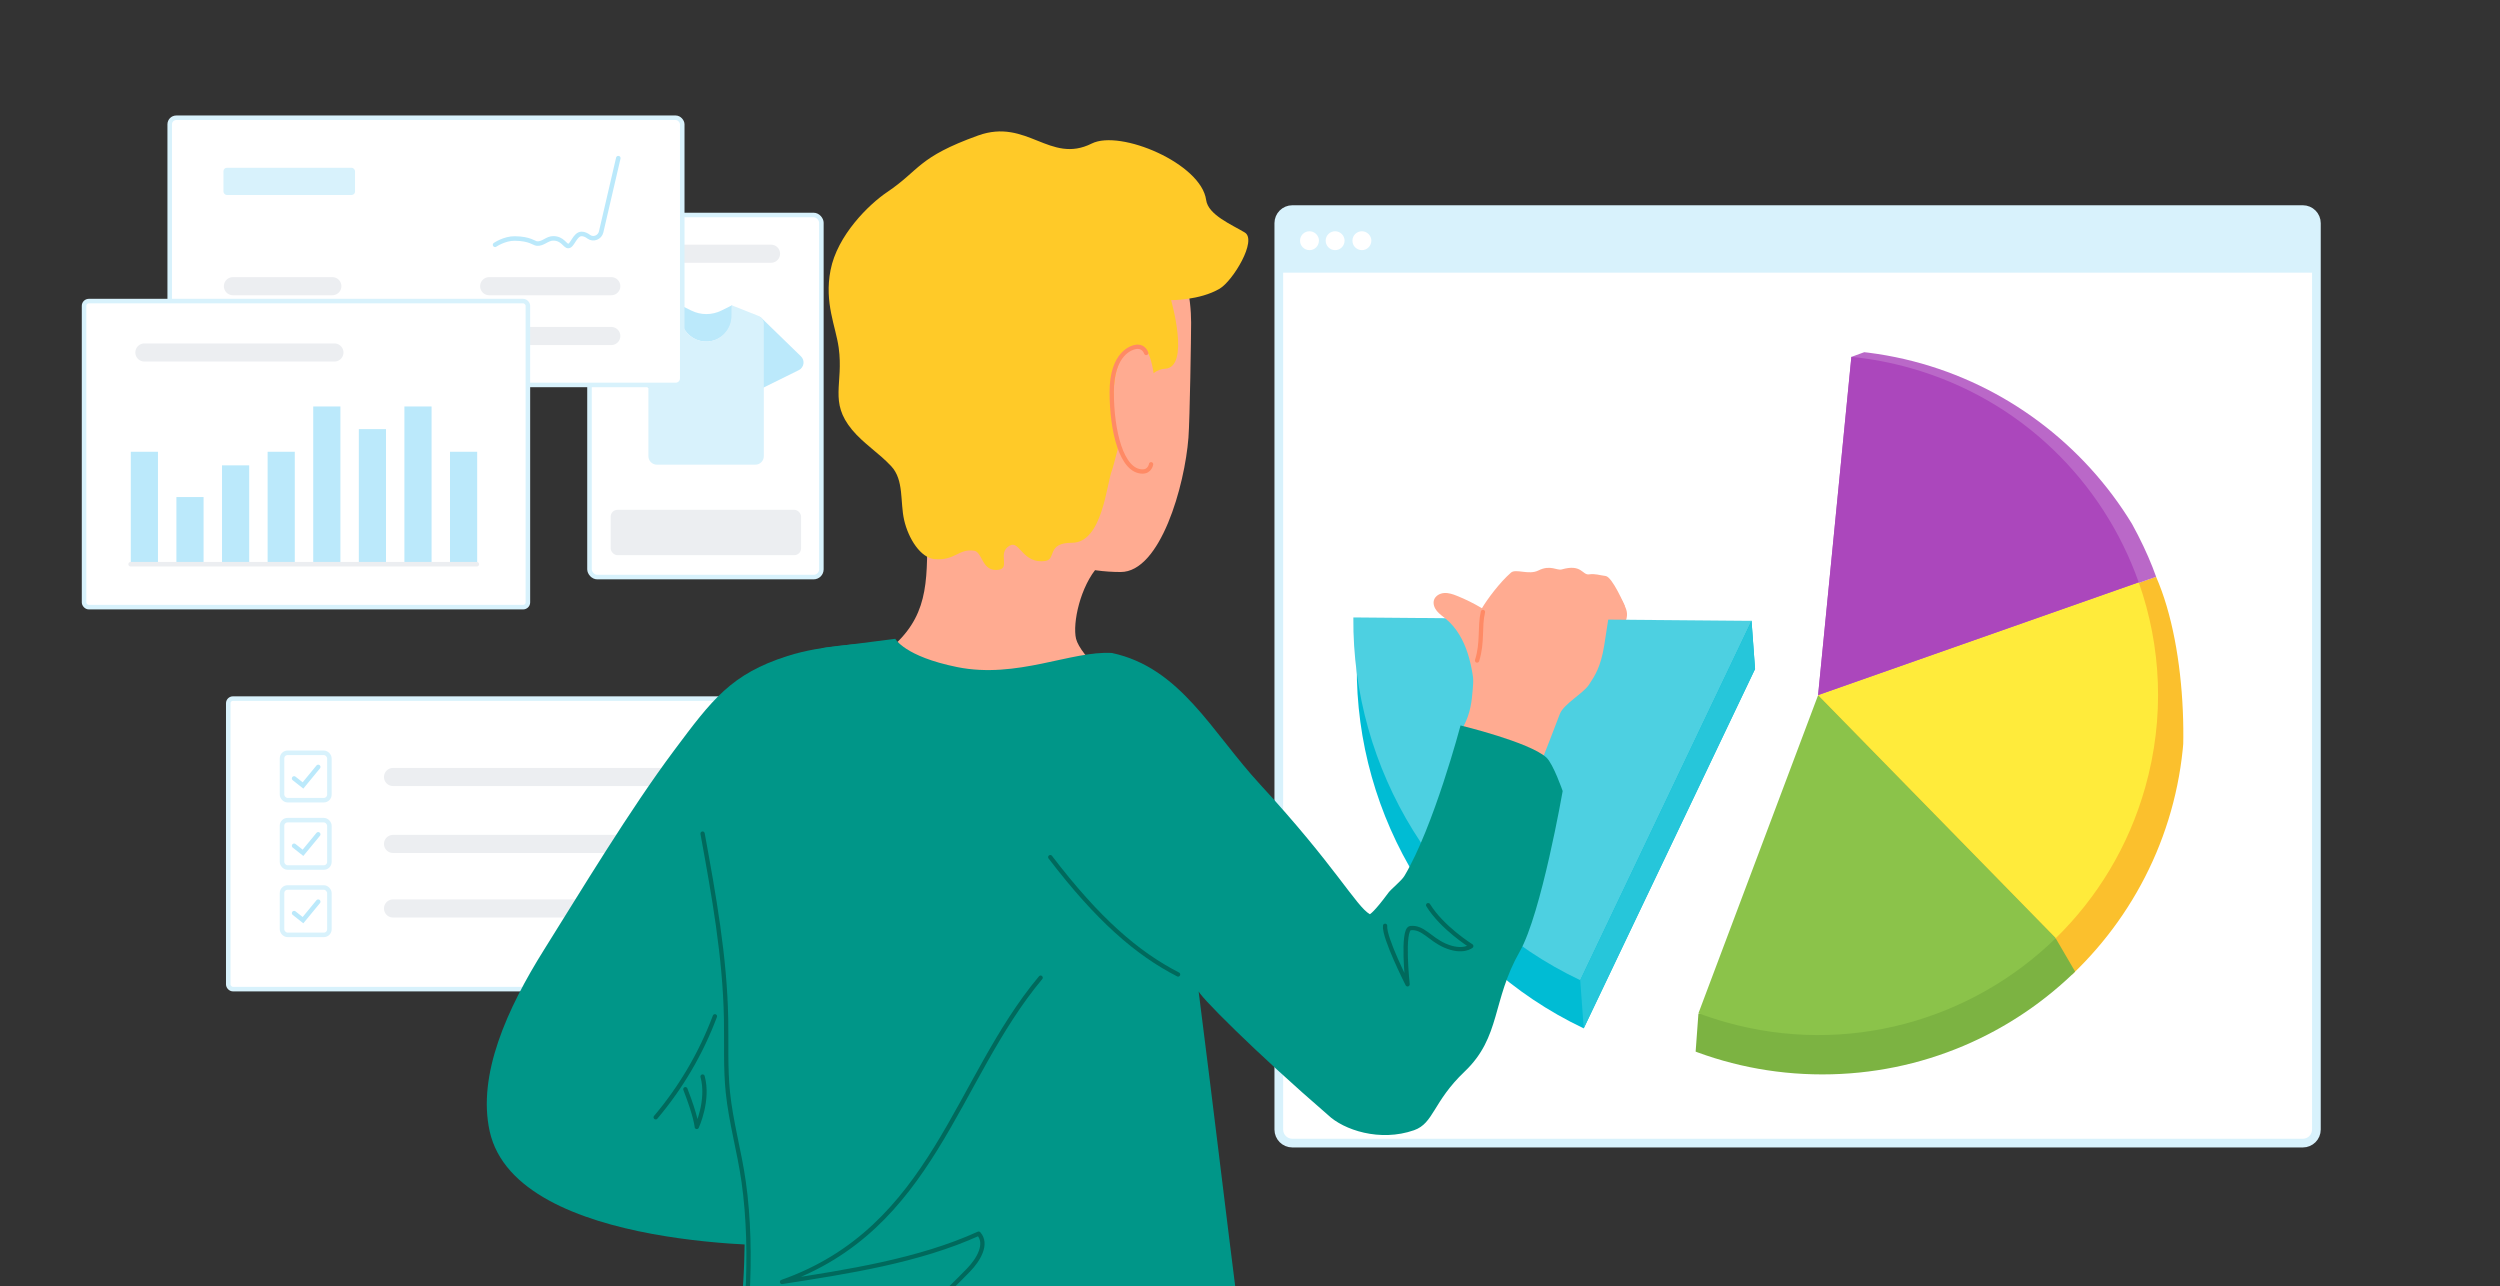 <?xml version="1.0" encoding="UTF-8"?> <svg xmlns="http://www.w3.org/2000/svg" xmlns:xlink="http://www.w3.org/1999/xlink" viewBox="0 0 552 284"><rect x="0" y="0" width="552" height="284" fill="#333333" stroke="none"/><defs><style> .cls-1, .cls-2, .cls-3, .cls-4, .cls-5, .cls-6, .cls-7, .cls-8, .cls-9 { fill: none; } .cls-10, .cls-11, .cls-2, .cls-12, .cls-3, .cls-4, .cls-5, .cls-13, .cls-8, .cls-9 { stroke-miterlimit: 10; } .cls-10, .cls-11, .cls-13, .cls-9 { stroke: #d8f2fc; } .cls-10, .cls-11, .cls-9 { stroke-width: 1.92px; } .cls-10, .cls-14 { fill: #d8f2fc; } .cls-11, .cls-15, .cls-13 { fill: #fff; } .cls-2 { stroke-width: 6px; } .cls-2, .cls-3 { stroke: #bbe9fb; } .cls-16 { clip-path: url(#clippath); } .cls-17 { fill: #00bcd4; } .cls-18 { fill: #009688; } .cls-19 { fill: #fbc02d; } .cls-20 { fill: #ff9e80; } .cls-21 { fill: #ffeb3b; } .cls-22 { fill: #ffca28; } .cls-23 { fill: #ffab91; } .cls-24, .cls-12 { fill: #eceef1; } .cls-25 { fill: #7cb342; } .cls-26 { fill: #ba68c8; } .cls-27 { fill: #8bc34a; } .cls-28 { fill: #ab47bc; } .cls-29 { fill: #bbe9fb; } .cls-30 { fill: #26c6da; } .cls-31 { fill: #4dd0e1; } .cls-12, .cls-3, .cls-4, .cls-5, .cls-6, .cls-7, .cls-8 { stroke-linecap: round; } .cls-12, .cls-4, .cls-8 { stroke: #eceef1; } .cls-12, .cls-8 { stroke-width: 4px; } .cls-5, .cls-6, .cls-7 { stroke-width: .95px; } .cls-5, .cls-7 { stroke: #ff8a65; } .cls-32 { clip-path: url(#clippath-1); } .cls-6 { stroke: #00695c; } .cls-6, .cls-7 { stroke-linejoin: round; } </style><clipPath id="clippath"><path class="cls-11" d="m285.36,46.28h223.1c1.66,0,3,1.34,3,3v200.12c0,1.66-1.34,3-3,3h-223.1c-1.66,0-3-1.34-3-3V49.28c0-1.66,1.34-3,3-3Z"></path></clipPath><clipPath id="clippath-1"><circle class="cls-1" cx="402.37" cy="157.23" r="80"></circle></clipPath></defs><g id="Ebene_1" data-name="Ebene 1"><g><g><path class="cls-15" d="m285.36,46.28h223.1c1.66,0,3,1.34,3,3v200.12c0,1.66-1.34,3-3,3h-223.1c-1.66,0-3-1.34-3-3V49.28c0-1.66,1.34-3,3-3Z"></path><g class="cls-16"><rect class="cls-10" x="275.01" y="46.28" width="239.49" height="12.97"></rect></g><path class="cls-9" d="m285.36,46.28h223.1c1.66,0,3,1.34,3,3v200.12c0,1.66-1.34,3-3,3h-223.1c-1.66,0-3-1.34-3-3V49.28c0-1.66,1.34-3,3-3Z"></path></g><g><path class="cls-15" d="m291.22,53.19c-.03,1.15-.98,2.07-2.13,2.04s-2.07-.98-2.04-2.13c.02-1.13.95-2.04,2.09-2.04,1.16.01,2.1.96,2.09,2.13,0,0,0,0,0,0Z"></path><path class="cls-15" d="m296.88,53.19c-.03,1.15-.98,2.07-2.13,2.04s-2.07-.98-2.04-2.13c.02-1.13.95-2.04,2.09-2.04,1.16.01,2.1.96,2.09,2.13,0,0,0,0,0,0Z"></path><path class="cls-15" d="m302.79,53.19c-.03,1.15-.98,2.07-2.13,2.04-1.15-.03-2.07-.98-2.04-2.13.02-1.13.95-2.04,2.09-2.04,1.16.01,2.1.96,2.09,2.13,0,0,0,0,0,0Z"></path></g></g><g><g class="cls-32"><g><path class="cls-19" d="m460.64,218.68c9.08-8.87,14.96-19.68,18.65-32.77,4.37-15.48,3.84-42.45-3.23-58.56l-74.59,26.28,59.16,65.05Z"></path><path class="cls-25" d="m375.01,223.83l-1.34,18.28c1.97.74,11.13,1.5,13.19,2.08,26.8,7.57,55.15-7.39,73.73-25.55l-6.66-11.41-78.92,16.59Z"></path><path class="cls-26" d="m476.07,127.35c-3.85-10.93-13.81-28.38-28.3-38.08-14.98-10.03-34.46-12.12-34.46-12.12l-4.52,1.65-7.36,74.81,74.64-26.25Z"></path></g></g><path class="cls-27" d="m401.44,153.49l-26.42,70.23c1.97.74,3.97,1.4,6.03,1.98,26.8,7.57,54.3-.42,72.89-18.58l-52.49-53.64Z"></path><path class="cls-21" d="m453.94,207.12c9.08-8.87,16.02-20.16,19.72-33.25,4.37-15.48,3.55-31.2-1.43-45.3l-70.79,24.9,52.49,53.64Z"></path><path class="cls-28" d="m472.23,128.58c-7.84-22.22-25.99-40.42-50.4-47.31-4.34-1.23-8.71-2.04-13.05-2.48l-7.35,74.69,70.79-24.9Z"></path></g><g><g><rect class="cls-13" x="130.16" y="47.47" width="51.2" height="79.95" rx="1.71" ry="1.71"></rect><line class="cls-8" x1="140.95" y1="56.02" x2="170.24" y2="56.02"></line><rect class="cls-24" x="134.84" y="112.57" width="42.04" height="10.01" rx="1.5" ry="1.5"></rect></g><g><g><path class="cls-29" d="m168.06,70.14l8.79,8.54c.94.91.69,2.47-.48,3.05l-11.47,5.67,2.03-16.85c.07-.55.73-.79,1.13-.4h0Z"></path><path class="cls-29" d="m143.67,70.14l-8.79,8.54c-.94.91-.69,2.47.48,3.05l11.47,5.67-2.03-16.85c-.07-.55-.73-.79-1.13-.4h0Z"></path></g><path class="cls-29" d="m155.96,75.43c3.14,0,5.69-2.55,5.69-5.69v-2.35l-.47.24-1.9.94c-2.09,1.04-4.55,1.04-6.64,0l-2.37-1.18h0s0,2.35,0,2.35c0,3.14,2.55,5.69,5.69,5.69h0Z"></path><path class="cls-14" d="m167.47,69.75l-5.96-2.36v2.35c0,3.11-2.5,5.63-5.6,5.68-3.1-.05-5.6-2.57-5.6-5.68v-2.35l-5.96,2.36c-.71.28-1.18.97-1.18,1.73v29.25c0,1.03.84,1.87,1.87,1.87h21.74c1.03,0,1.87-.84,1.87-1.87v-29.25c0-.77-.47-1.45-1.18-1.73Z"></path></g></g><g><rect class="cls-13" x="50.4" y="154.25" width="119.1" height="64.15" rx="1.03" ry="1.03"></rect><line class="cls-12" x1="86.78" y1="171.56" x2="151.24" y2="171.56"></line><line class="cls-8" x1="86.78" y1="186.34" x2="151.24" y2="186.34"></line><line class="cls-8" x1="86.78" y1="200.59" x2="143.74" y2="200.59"></line><g><rect class="cls-13" x="62.27" y="166.22" width="10.46" height="10.46" rx="1.23" ry="1.23"></rect><polyline class="cls-3" points="64.94 171.88 66.9 173.43 70.26 169.34"></polyline><rect class="cls-13" x="62.27" y="181.09" width="10.46" height="10.46" rx="1.23" ry="1.23"></rect><polyline class="cls-3" points="64.94 186.75 66.9 188.3 70.26 184.22"></polyline><rect class="cls-13" x="62.27" y="195.96" width="10.46" height="10.46" rx="1.23" ry="1.23"></rect><polyline class="cls-3" points="64.94 201.62 66.9 203.17 70.26 199.09"></polyline></g></g><g><g><path class="cls-23" d="m346.64,174.31c.76-5.77,1.68-11.5,2.76-17.2.11-.6.25-1.24.68-1.67.38-.38.93-.53,1.43-.72,2.57-.99,4.35-3.37,5.26-5.97.91-2.59,1.08-5.41,1.23-8.19.15-2.64,1.95-3.89.94-6.34-1.75-4.23-3.55-4.1-3.55-4.1l-14.91,35.01,6.16,9.17Z"></path><g><path class="cls-17" d="m386.74,137.08l-87.16,9.88c-.28,33.45,18.69,65.17,50.1,80.1l37.83-79.35-.77-10.63Z"></path><path class="cls-31" d="m386.24,137.08l-87.42-.75c-.28,33.45,18.69,65.17,50.1,80.1l37.83-79.35h-.51Z"></path><polygon class="cls-30" points="348.91 216.44 348.94 216.78 349.69 227.06 387.52 147.71 386.74 137.08 348.91 216.44"></polygon></g><path class="cls-23" d="m323.25,160.17c2.8-5.4,1.29-10.21,3.23-17.57,1.22-4.65-.79-5.75.73-8.3,1.19-2,3.9-5.67,6.42-7.87,1.07-.93,3.93.6,6.05-.47,2.64-1.33,4.11.07,5.15-.23,4.45-1.28,4.51,1.29,6.03,1.09,1.44-.19,2.21.18,3.66.36,1.49.18,4.23,6.58,4.23,6.58l-3.34,1.02s-.88,5.77-1.19,7.69c-.79,4.84-2.03,6.67-3.4,8.75-1.23,1.87-5.57,4.23-6.41,6.43-3.09,8.15-5.6,14.34-5.6,14.34l-17.61-5.5s1.29-4.84,2.05-6.31Z"></path><path class="cls-23" d="m325.75,153.35c-.36-3.04-.73-6.11-1.66-9.03-.93-2.92-2.48-5.72-4.84-7.67-.68-.56-1.42-1.05-1.98-1.73-.56-.68-.91-1.61-.64-2.45.3-.92,1.29-1.47,2.26-1.53s1.91.26,2.8.62c1.91.76,3.75,1.68,5.51,2.73.71.43,1.43.9,1.9,1.59,1.05,1.56.5,3.71,1.14,5.49"></path><path class="cls-7" d="m326.14,145.84c1.27-4.03.51-7.34,1.29-10.72"></path></g><path class="cls-20" d="m201.89,97.8s-.49,1.62-3.05,1.82c-1.91.15-7.12-5.23-8.4-11.49-1.28-6.25-.2-11.26,1.97-12.78,2.16-1.52,9.48,22.45,9.48,22.45Z"></path><path class="cls-23" d="m198.51,95.12s6.22,10.98,6.22,24.47c0,10.97-.42,18.13-10.29,25.28-9.88,7.15-27,12.97-26.78,12.97h96.61s-16.57-7.76-21.88-10.71c-1.89-1.05-4.39-4.36-4.8-6.09-.81-3.39.9-11.59,4.94-16.07,2.73-3.02,11.96-28.67,11.96-28.67l-55.99-1.18Z"></path><path class="cls-18" d="m191.2,142.13s-9.64.26-17.31,2.71c-12.46,3.98-16.63,9.59-25.04,20.85-9.81,13.12-20.54,30.96-28.71,43.99-8.17,13.03-14.79,27.65-12.01,40.14,5.95,26.7,67.21,25.22,67.21,25.22,0,0,3.35-110.87,1.65-109.3l14.21-23.62Z"></path><path class="cls-18" d="m155.8,336.59s58.47,6.14,79.59,4.73c26.56-1.78,41.99-8.89,41.99-8.89,0,0-1.13-20.67-4.25-45.24-2.24-17.6-4.86-39.86-8.5-68.51-.82.28,12.85,13.93,28.58,27.5,3.45,3.31,11.48,6.02,19.02,3.37,4.37-1.54,4.15-6.27,11.15-12.94,8.07-7.68,5.99-15.66,12.18-26.51,4.77-8.36,9.48-35.44,9.48-35.44,0,0-2.09-6.03-3.61-7.41-3.74-3.4-18.94-7.07-18.94-7.07,0,0-5.94,22.46-12.41,33.25-.63,1.05-2.9,2.85-3.5,3.66-3.21,4.37-4.12,4.77-4.12,4.77-3.07-1.79-7.6-10.63-24.24-28.67-10.73-11.63-17.53-25.75-32.7-29.01-8.93-.55-20.97,5.79-34.19,3.11-11.6-2.35-13.65-6.24-13.65-6.24l-16.21,2.07s-28.04,73.36-21.01,94.59c5.73,17.33,5.04,55.12-.49,70.93-4.88,13.95-4.17,27.97-4.17,27.97Z"></path><path class="cls-6" d="m155.13,184.06c2.47,13.56,4.94,27.18,5.19,40.96.1,5.38-.15,10.78.39,16.13.68,6.66,2.56,13.14,3.49,19.76,2.25,15.89.78,34.97-2.45,50.69"></path><path class="cls-6" d="m229.77,215.87c-18.9,22.61-23.67,55.38-57.1,67.18,14.36-2.23,30.19-4.65,43.42-10.66,2.05,2.28-.08,5.81-2.22,8.01-10,10.33-21.16,19.53-33.21,27.37,8.42,1.16,17.21-.51,24.61-4.68"></path><path class="cls-6" d="m305.83,204.42c-.3,2.55,4.96,12.92,4.96,12.92,0,0-1.31-12.22.66-12.42,2.75-.28,4.24,2.39,7.56,3.85,3.97,1.74,5.84.12,5.84.12,0,0-6.42-4-9.51-9.03"></path><path class="cls-6" d="m231.9,189.26c10.51,13.76,19.15,21.24,28.22,25.9"></path><path class="cls-6" d="m157.85,224.4c-3.04,8.11-7.48,15.69-13.07,22.3"></path><path class="cls-6" d="m155.13,237.7c1.44,5.26-1.28,11.13-1.28,11.13,0,0-.16-2.29-2.52-8.33"></path><path class="cls-23" d="m223.59,36.53c-18.37,0-36.16,12.38-36.16,33.61s17.98,37.14,26.24,42.55c8.25,5.4,18.96,13.61,33.78,13.61,8.77,0,14.15-19.06,14.96-29.67.31-4.04.59-22.71.59-25.4,0-10.32-4.62-34.69-39.4-34.69Z"></path><path class="cls-22" d="m206.44,123.47c-3.19-.25-5.87-4.58-6.8-8.62-.93-4.04-.01-8.84-2.84-11.89-2.68-2.9-6.14-5.02-8.66-8.06-5.13-6.2-1.86-10.11-2.95-18.08-.65-4.78-3.21-9.89-1.81-17.15,1.49-7.74,8.5-14.56,12.51-17.26,7.28-4.9,6.66-7.66,20.07-12.49,10.83-3.9,15.85,6.4,25.1,1.77,6.3-3.15,24.18,4.41,25.26,12.48.44,3.28,5.69,5.45,8.52,7.16,2.83,1.71-2.62,10.7-5.55,12.42-4.42,2.59-10.71,2.52-10.71,2.52,0,0,4.29,14.9-1.37,15.15-7.1.31-10.79,20.2-11.7,22.46-1.17,2.9-2.08,15.96-8.79,15.96-5.71,0-3.43,3.66-5.9,4.02-5.04.74-5.65-4.6-7.84-3.41-3.04,1.65.52,5.29-2.94,5.4-3.31.11-3.1-3.99-4.99-4.26-3.39-.48-4.17,2.22-8.61,1.87Z"></path><g><path class="cls-23" d="m251.61,76.52c-3.52.31-5.75,3.82-5.75,11.59s2.13,14.83,6.18,15.88c3.98,1.03,3.24-7.96,3.24-12.97s-.54-14.78-3.67-14.5Z"></path><path class="cls-5" d="m253.08,77.94s-.45-1.38-1.86-1.38-5.75,1.52-5.75,10.02,2.14,17.53,6.82,17.53c1.62,0,1.87-1.6,1.87-1.6"></path></g></g></g><g id="Ebene_2" data-name="Ebene 2"><g><g><rect class="cls-13" x="37.47" y="26" width="113.17" height="59" rx="1.45" ry="1.45"></rect><line class="cls-8" x1="108.01" y1="63.19" x2="134.97" y2="63.19"></line><line class="cls-8" x1="115.51" y1="74.19" x2="134.97" y2="74.19"></line><line class="cls-8" x1="51.43" y1="63.19" x2="73.38" y2="63.19"></line><line class="cls-8" x1="51.43" y1="74.19" x2="73.38" y2="74.19"></line></g><path class="cls-3" d="m109.31,54.05s2.08-1.42,4.36-1.39c3.38.04,4.23,1.07,4.89,1.12,1.35.11,2.24-1.15,3.59-1.15,2.09,0,2.58,1.69,3.32,1.69.93,0,1.46-2.67,2.96-2.67.54,0,1.09.26,1.58.63,1,.73,2.44.15,2.72-1.06l3.79-16.3"></path><rect class="cls-14" x="49.34" y="37.05" width="29.05" height="6" rx=".75" ry=".75"></rect></g><g><rect class="cls-13" x="18.56" y="66.48" width="98" height="67.58" rx="1.05" ry="1.05"></rect><g><line class="cls-2" x1="41.95" y1="109.75" x2="41.95" y2="124.18"></line><line class="cls-2" x1="31.88" y1="99.75" x2="31.88" y2="124.18"></line><line class="cls-2" x1="62.09" y1="99.75" x2="62.09" y2="124.18"></line><line class="cls-2" x1="52.02" y1="102.75" x2="52.02" y2="124.18"></line><line class="cls-2" x1="82.23" y1="94.75" x2="82.23" y2="124.18"></line><line class="cls-2" x1="72.16" y1="89.75" x2="72.16" y2="124.18"></line><line class="cls-2" x1="102.36" y1="99.75" x2="102.36" y2="124.18"></line><line class="cls-2" x1="92.29" y1="89.75" x2="92.29" y2="124.18"></line></g><line class="cls-4" x1="28.84" y1="124.58" x2="105.28" y2="124.58"></line><line class="cls-8" x1="31.88" y1="77.83" x2="73.84" y2="77.83"></line></g></g></svg> 